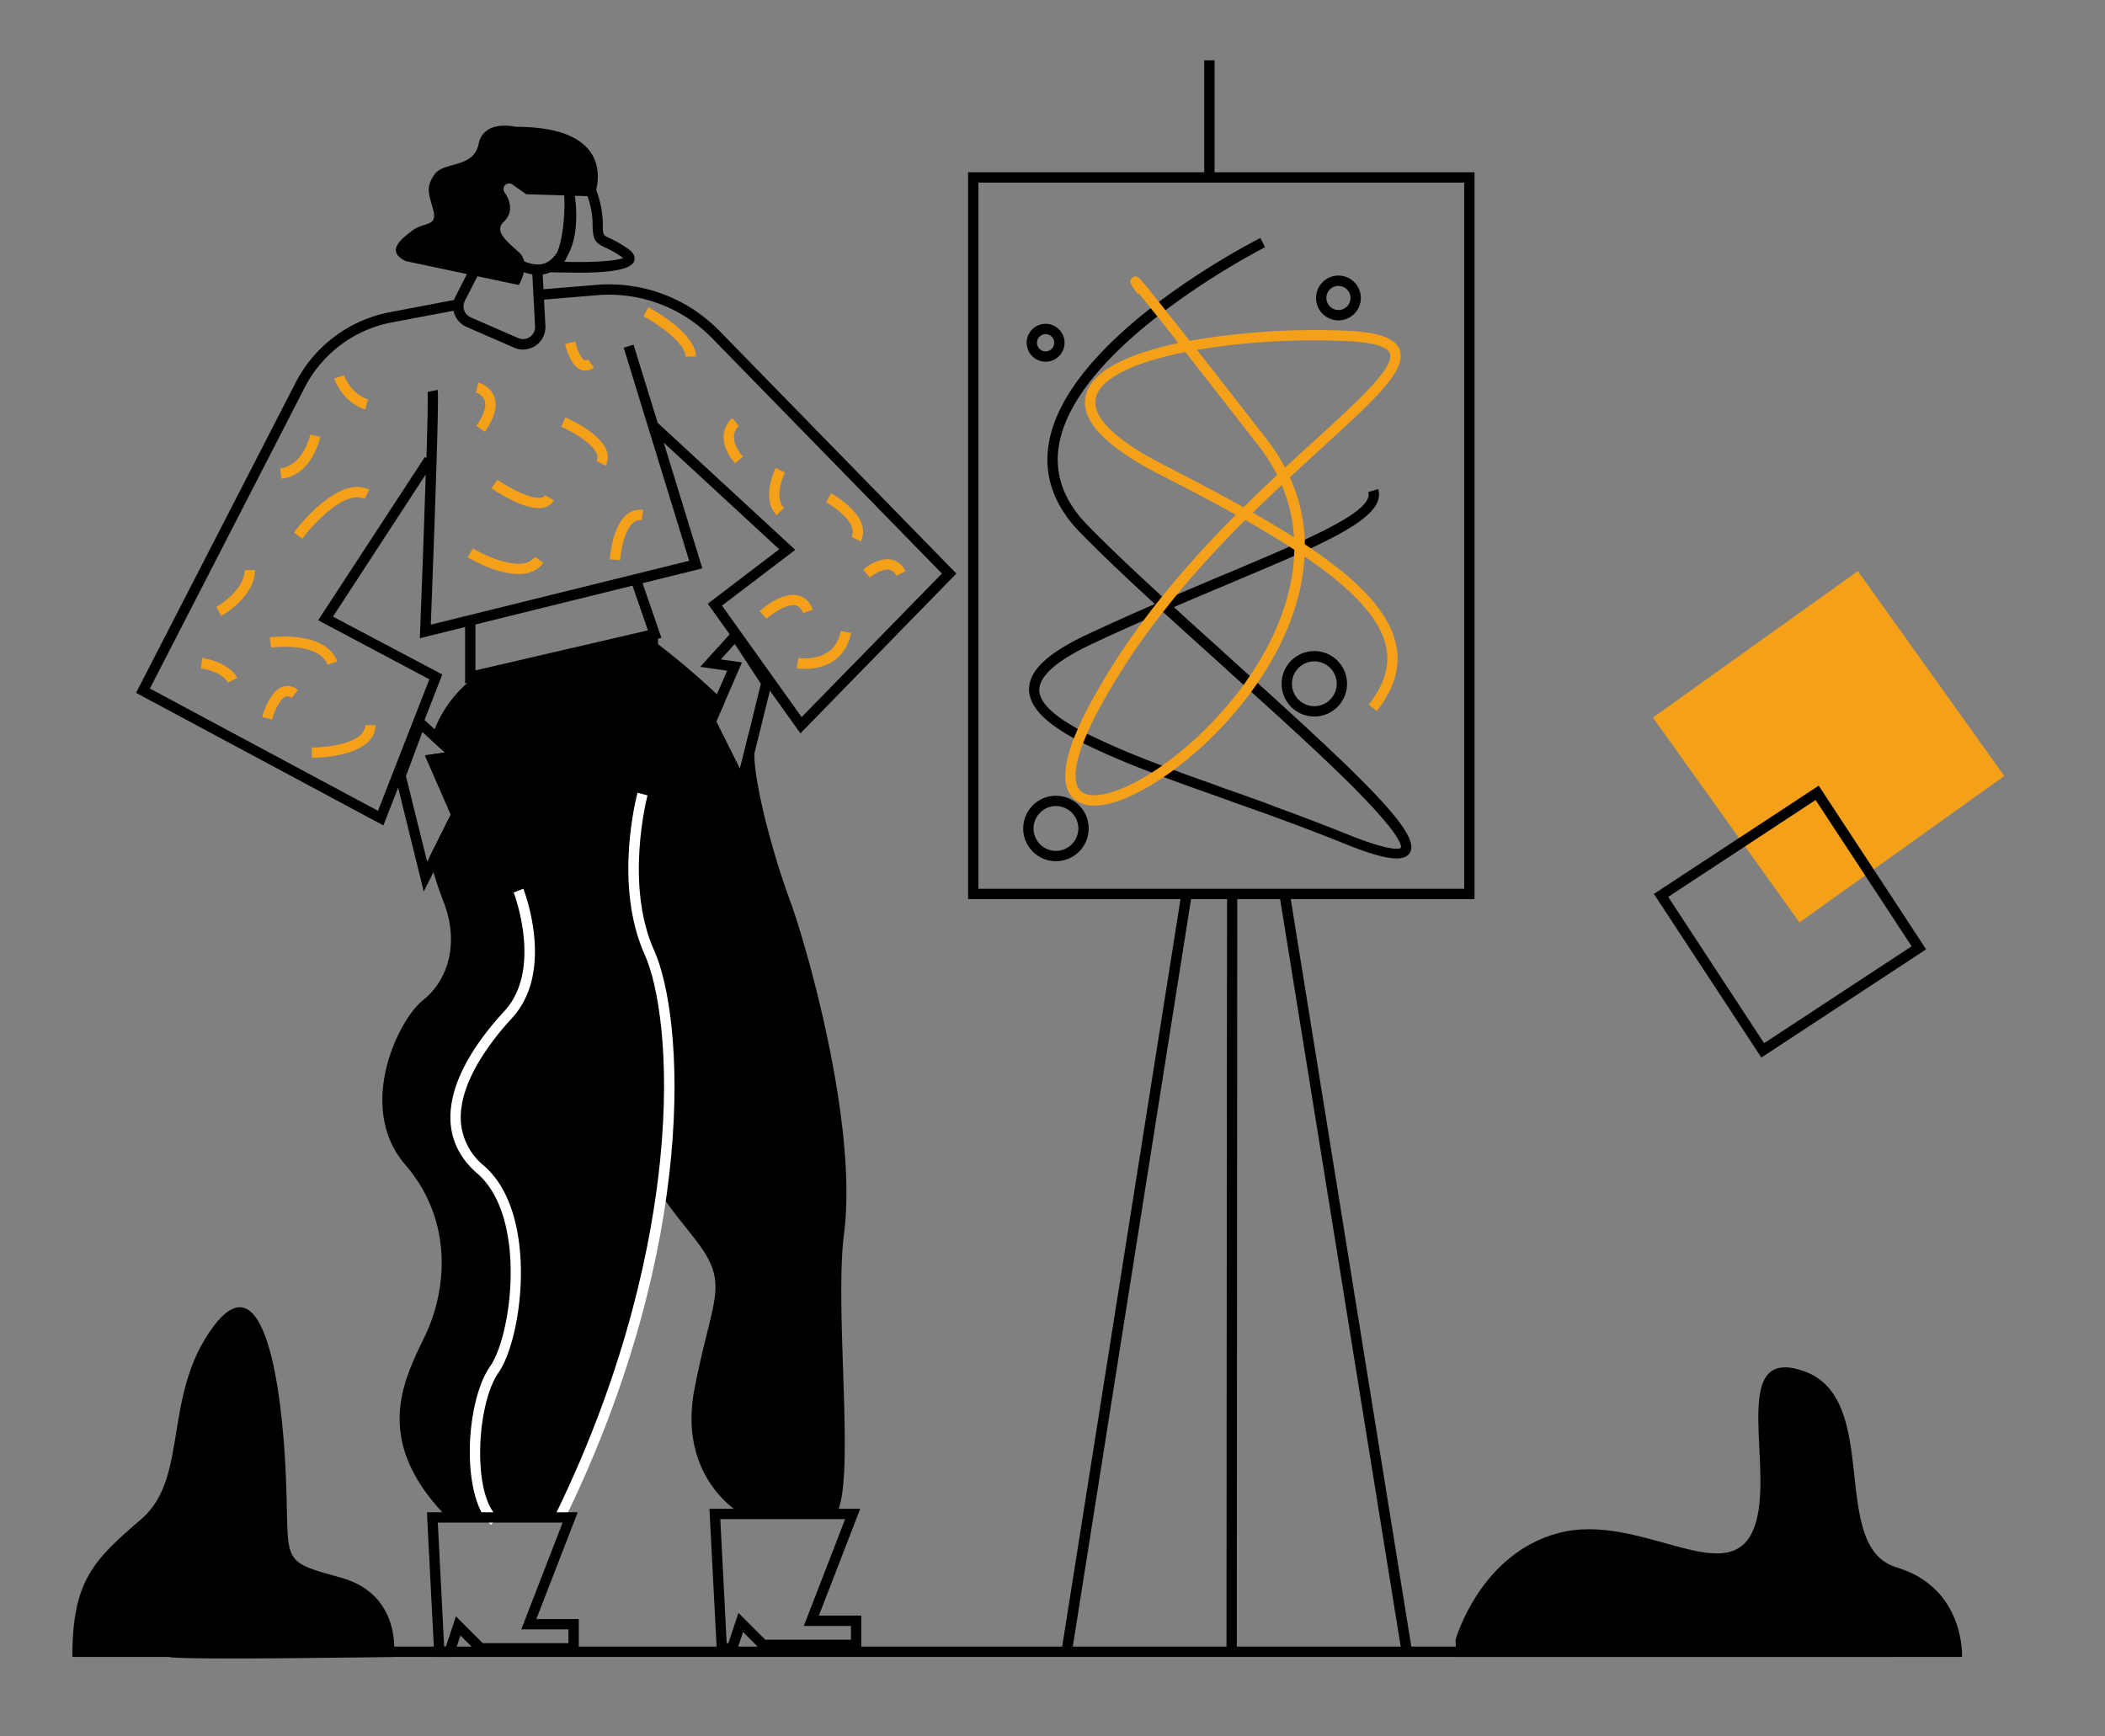 <svg id="Capa_1" data-name="Capa 1" xmlns="http://www.w3.org/2000/svg" viewBox="0 0 611 504"><rect x="0" y="0" width="611" height="504" fill="#808080" stroke="none"/><title>Mesa de trabajo 5</title><path d="M245,358c4-31-10.53-82.56-15.75-96.73-4.86-13.2-10.22-33.11-10.31-42.4v0A17.46,17.46,0,0,1,219,217a8.21,8.21,0,0,0-1.55-4.63l-2.68,10.82-6.87-13.73,2.47-5.65c-.74-.75-1.5-1.51-2.28-2.26A223.18,223.18,0,0,0,191,187v-2l-55,13-.3.23a35.16,35.16,0,0,0-9.55,13.46c-.4.95-.78,2-1.14,3l4.13,3.75-5.41.77c0,.21-.1.43-.14.65l7.25,16.58-6.19,12.38c.34,1.42.73,2.88,1.17,4.37.83,2.81,1.82,5.74,3,8.79,4.42,11.41,1.49,22.38-6,28.34s-19.39,31.33-5.22,47.74,11.93,36.54,6,49.22c-5.8,12.31-15.81,29.54,4.78,51.7.62.66,1.26,1.33,1.93,2h32.07l.18-.47c.14-.34.34-.86.6-1.53,2.55-6.48,10.76-27.18,16.37-39,4.41-9.3,10.74-28.88,12.68-52.83.34.51.69,1,1,1.51,2.88,4.06,6,7.75,8.75,11.34,10,13,4.88,16.13-.34,43-3.92,20.15,6.12,30.91,11.37,35a21.14,21.14,0,0,0,3,2l27-1c.15-.3.29-.64.43-1C247.88,425.78,242.22,379.55,245,358Z"/><polygon points="135 198.39 135 179.5 138 179.5 138 194.61 188.06 182.99 183.4 169.44 186.23 168.47 191.98 185.16 135 198.39"/><path d="M208.86,96.09A44.81,44.81,0,0,0,173,82.7L157.38,84l.25,3,15.61-1.3a41.77,41.77,0,0,1,33.47,12.49L273.4,166.5l-40.72,41.67-23.11-32.36,21.26-16.2L190.9,122.75l-7-22.69-2.86.88,19,61.85-75,18.55c.57-14.69,2.51-65.59,2-68.16l-2.94.61c.16,1,0,8.7-.31,19.2l-.48-.31L92.35,180.05l32.27,17.15-14.9,38.18-66.21-35.5,44.9-87.32a36,36,0,0,1,25.46-19L132.78,90,132.22,87,113.31,90.6a39,39,0,0,0-27.56,20.59L39.49,201.13l71.79,38.49,17.1-43.82L96.65,179l26.92-41.28c-.44,14-1.08,31.68-1.63,45.55l-.08,2,82-20.27-11.2-36.49,33.52,30.94-20.74,15.8,26.89,37.64L277.6,166.5Z"/><path d="M135.86,220.54l-9.71-8.85L123.22,209l-1.9-1.73-6.64,17.84.88,3.53L123,258.81l2.8-5.6,8.34-16.67-6.49-14.83Zm-5,15.92-6.19,12.38-.67,1.35-6.17-24.88,4.77-12.81,2.43,2.21,4.13,3.75-5.41.77-.4.06.26.59Z"/><path d="M213.69,182.06l-1.88,2.07-8.57,9.45,7.84,1.13-3,6.84-3.5,8,11.13,22.27,3.22-12.94v0l4.55-18.36h0l.62-2.52Zm3.76,30.31-2.68,10.82-6.87-13.73,2.47-5.65,5-11.52-6.15-.87,4.05-4.48,7.58,11.55Z"/><path d="M142.51,442.63c-8.68-7.6-7.61-35.46-.24-46,6.3-9,10.84-43.36-3.75-56-4.82-4.17-7.43-9.24-7.75-15-.66-11.83,8.13-24,15.63-32.11,11.21-12.15,2.79-34.21,2.7-34.43l2.8-1.1c.38,1,9.2,24-3.3,37.57-5.81,6.3-15.47,18.56-14.84,29.9a18.14,18.14,0,0,0,6.72,12.95c16,13.88,11.16,50.11,4.25,60-6.48,9.25-7.7,35.49-.24,42Z" fill="#fff"/><path d="M163.85,441.16l-2.7-1.32c21-43,28.15-79.89,30.48-103.24,3-29.88-.55-50.72-4.5-59.48-9.11-20.26-2.37-45.93-2.08-47l2.9.78c-.07.25-6.75,25.73,1.92,45C198.41,294.86,203.28,360.22,163.85,441.16Z" fill="#fff"/><path d="M155.69,470l12-31H123.92l2,39,.15,3h5.5l1-3,1.08-3.22,5.22,5.22H168V470Zm-23.35-.78L129.42,478h-.5l-1.84-36h36.23l-12,31H165v4H140.12Z"/><path d="M237.69,469l12-31H205.92L208,478l.1,2h5.5l.67-2,1.41-4.22,5.22,5.22H250V469Zm-23.35-.78L211.42,477h-.5l-1.84-36h36.23l-12,31H247v4H222.12Z"/><path d="M140.73,125.36l-2.46-1.72c2.2-3.14,3-5.73,2.39-7.47a4,4,0,0,0-2.53-2.22l.73-2.91a7.07,7.07,0,0,1,4.61,4.06C144.49,117.84,143.57,121.3,140.73,125.36Z" fill="#f4a019"/><path d="M106,118.92c-6.64-2.21-8.86-8.67-9-9l2.84-1s1.87,5.33,7,7.06Z" fill="#f4a019"/><path d="M87.7,156.4l-2.4-1.8c1.3-1.74,13-16.87,21.87-12.44l-1.34,2.68C100.18,142,90.83,152.23,87.7,156.4Z" fill="#f4a019"/><path d="M81.69,139l-.38-3c6.82-.85,8.7-9.72,8.72-9.81l2.94.59C92.88,127.25,90.66,137.87,81.69,139Z" fill="#f4a019"/><path d="M66.16,198.17c-1.35-2.7-6.14-3.94-7.87-4.18l.42-3c.32.05,7.81,1.17,10.13,5.82Z" fill="#f4a019"/><path d="M64.23,178.81l-1.46-2.62c.08-.05,8.23-4.67,8.23-10.69h3C74,173.29,64.63,178.59,64.23,178.81Z" fill="#f4a019"/><path d="M95.1,193c-2.55-6.79-16.27-5.06-16.4-5l-.4-3c.66-.08,16.22-2,19.6,7Z" fill="#f4a019"/><path d="M90.5,220v-3c4.31,0,15.5-1.18,15.5-6.5h3C109,219.89,91.26,220,90.5,220Z" fill="#f4a019"/><path d="M79,208.9l-2.9-.79c.21-.77,2.16-7.53,6-8.78a4.53,4.53,0,0,1,4.39,1l-1.88,2.34c-.89-.71-1.39-.55-1.58-.49C81.32,202.72,79.62,206.43,79,208.9Z" fill="#f4a019"/><path d="M150.52,166.65c-6.58,0-14.33-4.59-14.79-4.86l1.54-2.58c3.84,2.31,14.58,7.23,18,2.42l2.44,1.74C156,165.79,153.36,166.65,150.52,166.65Z" fill="#f4a019"/><path d="M175.84,135.17l-2.68-1.34a2.43,2.43,0,0,0,.08-2c-1.24-3.39-7.88-6.87-10.33-7.92l1.18-2.76c1,.44,10,4.44,12,9.65A5.43,5.43,0,0,1,175.84,135.17Z" fill="#f4a019"/><path d="M156.4,147.51c-5.25,0-12.83-5.14-13.75-5.78l1.7-2.46c3.38,2.33,9.85,5.8,12.79,5.17a1.48,1.48,0,0,0,1.07-.71l2.58,1.54a4.52,4.52,0,0,1-3,2.1A6.7,6.7,0,0,1,156.4,147.51Z" fill="#f4a019"/><path d="M180,162.61l-3-.22c.07-1,.81-9.68,5-13.08a6,6,0,0,1,4.69-1.29l-.42,3a3,3,0,0,0-2.39.67C181.18,153.84,180.16,160.3,180,162.61Z" fill="#f4a019"/><path d="M169.91,107.61a3.41,3.41,0,0,1-1.22-.22c-3.08-1.14-4.42-6.5-4.65-7.56l2.92-.66c.45,2,1.67,5,2.77,5.41.09,0,.33.12.87-.28l1.8,2.4A4.1,4.1,0,0,1,169.91,107.61Z" fill="#f4a019"/><path d="M202,103.5h-3c0-3.72-7.49-9.14-12.21-11.68l1.42-2.64C189.62,89.94,202,96.8,202,103.5Z" fill="#f4a019"/><path d="M213.36,134.48c-2.42-2.83-3.53-5.61-3.28-8.26a7.44,7.44,0,0,1,2.48-4.89l1.88,2.34-.94-1.17.95,1.16a4.42,4.42,0,0,0-1.39,2.89c-.14,1.8.72,3.81,2.58,6Z" fill="#f4a019"/><path d="M249.84,157.17l-2.68-1.34c2.28-4.56-7.28-10-7.38-10l1.44-2.64C241.72,143.46,253.45,150,249.84,157.17Z" fill="#f4a019"/><path d="M225.44,149.56c-4.71-4.71-.46-13.36-.28-13.73l2.68,1.34c-1,2-2.92,7.63-.28,10.27Z" fill="#f4a019"/><path d="M222.5,179.62l-2-2.24c.65-.58,6.48-5.68,11.21-4.52A6,6,0,0,1,235.9,177L233.1,178c-.72-1.92-1.76-2.17-2.1-2.26C228.29,175.11,223.85,178.41,222.5,179.62Z" fill="#f4a019"/><path d="M233.76,194.18a15.77,15.77,0,0,1-2.51-.2l.49-3c.43.07,10.58,1.6,12.28-7.79l3,.54C245.47,192.06,238.66,194.18,233.76,194.18Z" fill="#f4a019"/><path d="M252.47,167.64l-1.95-2.28c.44-.38,4.43-3.68,8.23-2.91a5.8,5.8,0,0,1,4.09,3.38l-2.68,1.34a3,3,0,0,0-2-1.78C256.15,165,253.37,166.88,252.47,167.64Z" fill="#f4a019"/><rect x="88.5" y="478" width="461" height="3"/><path d="M182.37,72.28a31.32,31.32,0,0,0-5.4-3.13c-2-.92-2-.92-2-4.65a29,29,0,0,0-1.93-9.38c1.22-5,2.09-18.34-23.41-18.31,0,0-9.06-2.23-10.69,4.83,0,0,0,.08,0,.13-1.54,7.22-10.06,5-12.82,8.86s-1.5,5.89-.32,10.55-2.74,3.22-6.12,5.76-7.77,6-1.92,8.86l17.77,3.75L132.26,86a6.49,6.49,0,0,0,3.19,8.92l13.77,6a6.65,6.65,0,0,0,2.61.55,6.51,6.51,0,0,0,6.48-6.86l-.79-14.93a8.13,8.13,0,0,0,2.19-.64c2.29.07,7,.11,8.76.11,9.6,0,14.84-1.12,15.6-3.35C184.36,74.94,184.3,73.65,182.37,72.28ZM160,75.3a5.77,5.77,0,0,1-4.42,1.45,11.18,11.18,0,0,1-3.45-.88h0a4.86,4.86,0,0,0-1.58-2.71c-3.86-3.42-7.07-6.16-4.36-8.72s2.16-5.88.26-8.58a.56.56,0,0,1-.05-.08,1.64,1.64,0,0,1,2.32-2.23l4,2.83,11.09.34h0c0,.11,0,.23,0,.35a.59.59,0,0,0,0,.14l0,.24a.66.66,0,0,1,0,.15c.13,2.1,0,10.38-2,15.48A9.43,9.43,0,0,1,160,75.3Zm-6.18,22.5a3.48,3.48,0,0,1-3.4.34l-13.77-6a3.5,3.5,0,0,1-1.72-4.8l3.65-7.14,12,2.53a13.15,13.15,0,0,0,1.47-3.7h0a14.78,14.78,0,0,0,2.46.62h0l.8,15.09A3.49,3.49,0,0,1,153.82,97.8Zm10-21.76a13.71,13.71,0,0,0,.74-1.54l0,0c3.07-5.14,3-12.32,2.32-17.54l0-.12,3.64.11A24.72,24.72,0,0,1,172,64.5c0,5.15.65,5.94,3.7,7.37a28.25,28.25,0,0,1,4.93,2.85l.24.18C178.66,75.85,170.87,76.24,163.77,76Z"/><path d="M388.5,80a6.5,6.5,0,1,0,6.5,6.5A6.51,6.51,0,0,0,388.5,80Zm0,10a3.5,3.5,0,1,1,3.5-3.5A3.5,3.5,0,0,1,388.5,90Z"/><path d="M303.5,94a5.5,5.5,0,1,0,5.5,5.5A5.51,5.51,0,0,0,303.5,94Zm0,8a2.5,2.5,0,1,1,2.5-2.5A2.5,2.5,0,0,1,303.5,102Z"/><path d="M381.5,189a9.5,9.5,0,1,0,9.5,9.5A9.51,9.51,0,0,0,381.5,189Zm0,16a6.5,6.5,0,1,1,6.5-6.5A6.51,6.51,0,0,1,381.5,205Z"/><path d="M306.5,231a9.5,9.5,0,1,0,9.5,9.5A9.51,9.51,0,0,0,306.5,231Zm0,16a6.5,6.5,0,1,1,6.5-6.5A6.51,6.51,0,0,1,306.5,247Z"/><path d="M428,50H352.54V17.5h-3V50H281V261h61.66L308.31,478l-.23,1.48,3,.47.31-1.95,34.33-217h10.44L356,478v1h3v-1l.13-217h12.44l35,217,.44,2.74,3-.48-.36-2.26-35-217H428Zm-3,208H284V53H425Z"/><path d="M311.72,214.33c.85.46,1.74.93,2.67,1.4a212.76,212.76,0,0,0,20,8.56l3.45,1.3q4.76,1.77,9.88,3.61l2.87,1,4.68,1.68.91.33,3,1.08q4.2,1.5,8.45,3l3.24,1.19c6.35,2.33,12.75,4.76,19.1,7.32,7.35,3,12.28,4.4,15.4,4.4,1.93,0,3.17-.55,3.85-1.63,3.2-5.13-11-19.25-44.2-49.32l-.56-.51-3.57-3.23-1.69-1.52-2-1.81-.39-.35-.61-.55-2-1.84c-4.53-4.08-9.07-8.18-13.47-12.2,5.68-2.45,11.13-4.74,16.27-6.9l.24-.1c.84-.36,1.67-.7,2.49-1.06,5.87-2.46,11.22-4.73,16-6.85q2.56-1.14,4.89-2.23c13.75-6.44,21.09-11.54,19.42-17.12l-2.88.86c1.09,3.64-6.43,8.26-18.36,13.8q-2.11,1-4.4,2c-4.61,2.05-9.72,4.22-15.13,6.5l-1.45.62-2,.82q-6.75,2.85-14.15,6l-3.38,1.45-1-.88c-8.18-7.51-15.73-14.65-21.7-20.78-6.84-7-9.61-14.79-8.22-23.09,2.28-13.71,15.3-27.06,28.62-37.45.79-.62,1.59-1.23,2.38-1.83a218.76,218.76,0,0,1,28.83-18.24l-1.36-2.68a217.63,217.63,0,0,0-29.39,18.5l-2.38,1.83c-13.72,10.71-27.21,24.67-29.66,39.37-1.55,9.3,1.49,17.94,9,25.69,6,6.16,13.59,13.33,21.79,20.87-6.21,2.7-12.68,5.6-19.36,8.72-12,5.6-17.41,10.83-17.14,16.45C299,205.49,303.77,209.94,311.72,214.33Zm5.42-27.47q7.58-3.56,14.79-6.73l5.67-2.47,0,0c5.19,4.74,10.58,9.6,15.93,14.42l1.59,1.44,1.06,1,2.95,2.66,1.83,1.65.63.57,3.56,3.21c10.06,9.11,19.75,18,27.13,25.38,14.84,14.82,14.53,17.71,14.32,18.13-.06.07-1.7,1.65-15.58-3.95-6.91-2.79-13.87-5.41-20.77-7.94L367.06,233l-7.91-2.85-2.9-1-.1,0L351,227.23l-2.87-1c-2.51-.9-5-1.81-7.4-2.71-1.13-.41-2.25-.83-3.36-1.25a227.34,227.34,0,0,1-21.88-9.29c-.92-.46-1.81-.93-2.65-1.4-6.78-3.74-11-7.43-11.17-11.09C301.52,196.31,306.71,191.74,317.14,186.86Z"/><path d="M422.5,476s7-25,30-31,48,16,56,0-8-55,15-47,7,51,27,57,19,26,19,26H422.68Z"/><path d="M49,481c3,1,65.3,0,65.3,0S117,463,99,458s-15-4-16-29-6-64-21-44-7,44-21,56-20,18-20,40Z"/><polygon points="581.78 225.27 522.31 267.79 479.78 208.31 539.26 165.79 581.78 225.27 581.78 225.27" fill="#f4a019"/><path d="M380.52,159.19l-1.79-1.2,0-1.26a48.76,48.76,0,0,0-4.33-18.17c3.26-3,6.4-5.9,9.38-8.62,15.36-14,24.63-22.49,22.49-28.37C405,98.12,400.15,96.4,390.56,96a213.89,213.89,0,0,0-45.24,2.93l-7-8.85-.59-.74c-.47-.59-.92-1.15-1.33-1.68-1.81-2.26-3.19-4-4.13-5.12-1.66-2-2.35-2.84-3.55-1.92s-.73,1.69,1.54,4.77l.29-.22c.81,1,1.93,2.38,3.47,4.32L336,91.91c1.64,2.07,3.64,4.6,6,7.68-14,3-24.92,7.84-26.8,15s5.39,15,21.6,23.25c7.87,4,15.2,7.87,21.91,11.62a299.68,299.68,0,0,0-21.46,23.77c-1.8,2.25-3.59,4.55-5.34,6.9a196.93,196.93,0,0,0-15.75,24.66c-1.31,2.45-2.4,4.69-3.3,6.75-.43,1-.81,1.9-1.16,2.79-4.29,11.13-2.31,16,.54,18a8.93,8.93,0,0,0,5.38,1.55c5.45,0,12.76-3.28,20.17-8.33,1-.67,2-1.38,3-2.11a103.09,103.09,0,0,0,9-7.53q1.84-1.72,3.59-3.52c.07-.07.14-.13.2-.2.87-.9,1.73-1.81,2.58-2.75q1.53-1.69,3-3.46c1-1.21,2-2.45,2.95-3.71.39-.5.77-1,1.13-1.52s.92-1.26,1.36-1.9l.39-.55c7.63-11.13,13-23.81,13.67-36.74,13.32,9.06,21.75,17.57,23.62,26,1.23,5.58-.39,11.13-5,17l2.36,1.84c5.16-6.59,7-13,5.53-19.47C403.16,177.68,394.52,168.73,380.52,159.19ZM375.61,156q-5.52-3.51-11.95-7.17,4.26-4.18,8.38-8A46,46,0,0,1,375.61,156Zm14.83-57c9.79.41,12.46,2.18,13,3.6,1.45,4-9.27,13.79-21.69,25.13q-4.19,3.81-8.74,8a55.43,55.43,0,0,0-5.31-8.17q-12-15.49-20.28-26A209.17,209.17,0,0,1,390.44,99Zm-52.26,36.16c-14.57-7.42-21.51-14.27-20.06-19.81C319.65,109.5,330,105,344.07,102.2c5.2,6.62,12.1,15.46,21.25,27.22a52.61,52.61,0,0,1,5.39,8.46c-3.18,3-6.45,6.1-9.76,9.37C354,143.38,346.43,139.36,338.18,135.16Zm25.72,59.39c-.38.59-.76,1.17-1.16,1.74s-.86,1.26-1.3,1.88l-.44.6c-.6.83-1.21,1.65-1.83,2.45v0c-1,1.26-2,2.46-3,3.66-.63.76-1.28,1.5-1.94,2.23-.92,1-1.85,2-2.8,3l-.84.85a98.39,98.39,0,0,1-13.17,11.24c-1,.74-2.05,1.42-3.05,2.06-9.32,5.94-17.14,8-20.33,5.66-2.61-1.9-2.43-6.92.36-14.22q.51-1.35,1.14-2.79c.92-2.09,2-4.34,3.29-6.73a198.64,198.64,0,0,1,18.78-28.55q2-2.53,4-5c6.48-7.85,13.21-15.06,19.83-21.67,4.62,2.63,8.92,5.2,12.86,7.73l1.39.9q0,.9-.06,1.8C375,173,370.49,184.37,363.9,194.55Z" fill="#f4a019"/><path d="M549.35,260.74,527.9,228.08l-30.13,19.79L480.06,259.5,511.25,307l47.83-31.41Zm-65.14-.38,15.3-10.05L527,232.24l19.87,30.25,8,12.22-42.82,28.12Z"/></svg>